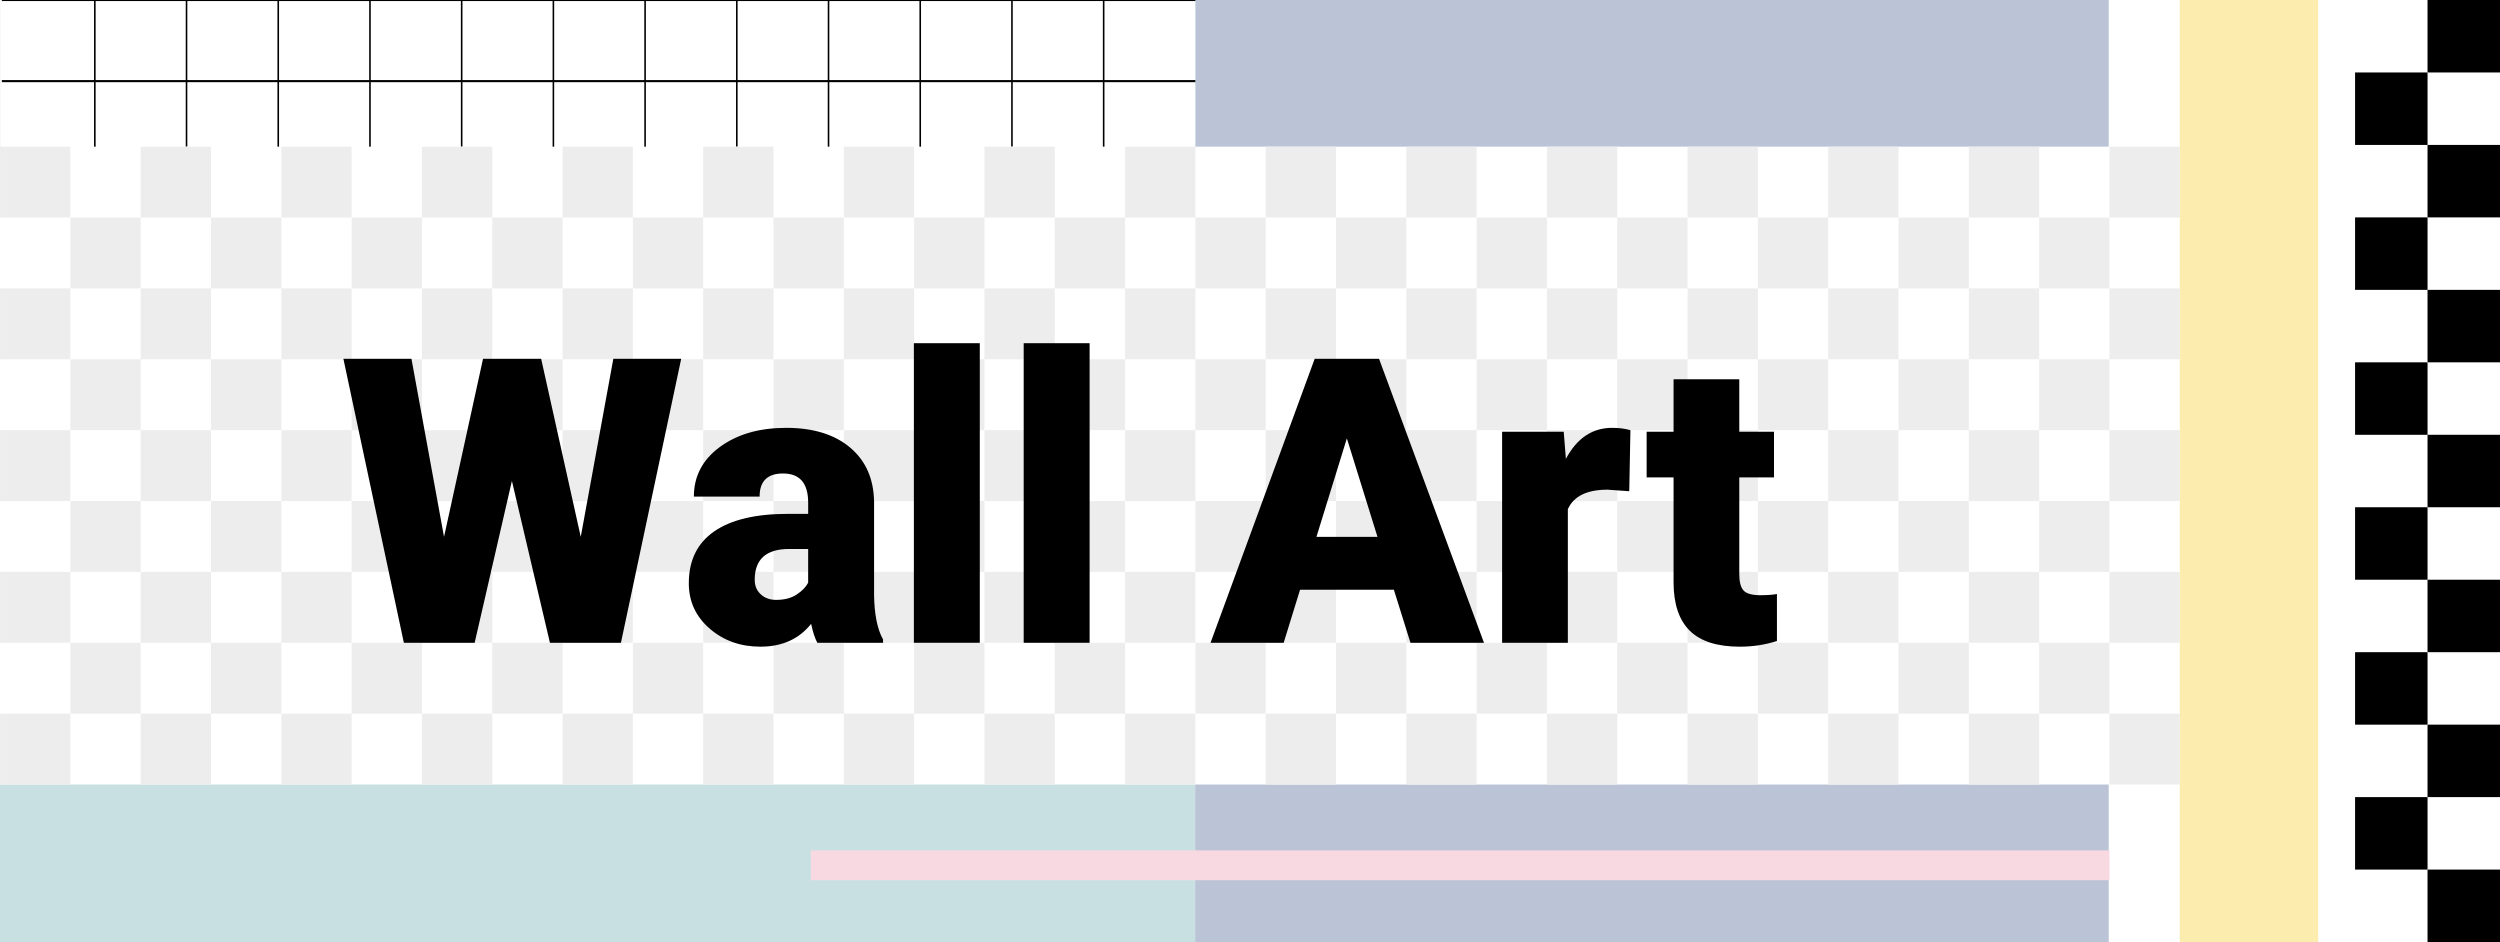 <svg viewBox="0 0 1600 602.91" version="1.1" xmlns="http://www.w3.org/2000/svg" data-sanitized-data-name="Layer 1" data-name="Layer 1" id="Layer_1">
  <rect x="0" y="0" width="1600" height="602.91" fill="#808080" stroke="none"/>
  <rect stroke-width="0" fill="#fff" height="602.91" width="1599.96" x=".04"></rect>
  <rect stroke-width="0" fill="#fcedae" height="602.91" width="88.6" x="1395.04"></rect>
  <rect stroke-width="0" fill="#c8e0e2" height="136.67" width="1187.63" y="466.23"></rect>
  <g>
    <g>
      <rect stroke-width="0" fill="#000" height="46.38" width="46.38" y="0" x="1553.62"></rect>
      <rect stroke-width="0" fill="#000" height="46.38" width="46.38" y="46.38" x="1507.25"></rect>
      <rect stroke-width="0" fill="#000" height="46.38" width="46.38" y="92.75" x="1553.62"></rect>
      <rect stroke-width="0" fill="#000" height="46.38" width="46.38" y="139.13" x="1507.25"></rect>
      <rect stroke-width="0" fill="#000" height="46.38" width="46.38" y="185.51" x="1553.62"></rect>
      <rect stroke-width="0" fill="#000" height="46.38" width="46.38" y="231.89" x="1507.25"></rect>
    </g>
    <g>
      <rect stroke-width="0" fill="#000" height="46.38" width="46.38" y="278.26" x="1553.62"></rect>
      <rect stroke-width="0" fill="#000" height="46.38" width="46.38" y="324.64" x="1507.25"></rect>
      <rect stroke-width="0" fill="#000" height="46.38" width="46.38" y="371.02" x="1553.62"></rect>
      <rect stroke-width="0" fill="#000" height="46.38" width="46.38" y="417.4" x="1507.25"></rect>
      <rect stroke-width="0" fill="#000" height="46.38" width="46.38" y="463.77" x="1553.62"></rect>
      <rect stroke-width="0" fill="#000" height="46.38" width="46.38" y="510.15" x="1507.25"></rect>
      <rect stroke-width="0" fill="#000" height="46.38" width="46.38" y="556.53" x="1553.62"></rect>
    </g>
  </g>
  <rect stroke-width="0" fill="#bbc4d7" height="602.91" width="584.54" x="765.04"></rect>
  <g>
    <line stroke-width="1.02" stroke-miterlimit="10" stroke="#000" fill="none" y2="99.84" x2="60.69" y1="0" x1="60.69"></line>
    <line stroke-width="1.02" stroke-miterlimit="10" stroke="#000" fill="none" y2="99.84" x2="119.38" y1="0" x1="119.38"></line>
    <line stroke-width="1.02" stroke-miterlimit="10" stroke="#000" fill="none" y2="99.84" x2="178.08" y1="0" x1="178.08"></line>
    <line stroke-width="1.02" stroke-miterlimit="10" stroke="#000" fill="none" y2="99.84" x2="236.78" y1="0" x1="236.78"></line>
    <line stroke-width="1.02" stroke-miterlimit="10" stroke="#000" fill="none" y2="99.84" x2="295.47" y1="0" x1="295.47"></line>
    <line stroke-width="1.02" stroke-miterlimit="10" stroke="#000" fill="none" y2="99.84" x2="354.17" y1="0" x1="354.17"></line>
    <line stroke-width="1.02" stroke-miterlimit="10" stroke="#000" fill="none" y2="99.84" x2="412.86" y1="0" x1="412.86"></line>
    <line stroke-width="1.02" stroke-miterlimit="10" stroke="#000" fill="none" y2="99.84" x2="471.56" y1="0" x1="471.56"></line>
    <line stroke-width="1.02" stroke-miterlimit="10" stroke="#000" fill="none" y2="99.84" x2="530.26" y1="0" x1="530.26"></line>
    <line stroke-width="1.02" stroke-miterlimit="10" stroke="#000" fill="none" y2="99.84" x2="588.95" y1="0" x1="588.95"></line>
    <line stroke-width="1.02" stroke-miterlimit="10" stroke="#000" fill="none" y2="99.84" x2="647.65" y1="0" x1="647.65"></line>
    <line stroke-width="1.02" stroke-miterlimit="10" stroke="#000" fill="none" y2="99.84" x2="706.34" y1="0" x1="706.34"></line>
    <line stroke-width="1.34" stroke-miterlimit="10" stroke="#000" fill="none" y2="0" x2="1.19" x1="765.04"></line>
    <line stroke-width="1.34" stroke-miterlimit="10" stroke="#000" fill="none" y2="51.92" x2="1.19" y1="51.92" x1="765.04"></line>
  </g>
  <g>
    <g>
      <rect stroke-width="0" fill="#fff" height="408.23" width="1350.01" y="93.87" x=".04"></rect>
      <rect stroke-width="0" fill="#ededed" transform="translate(2565.09 233.1) rotate(180)" height="45.36" width="45" y="93.87" x="1260.04"></rect>
      <rect stroke-width="0" fill="#ededed" transform="translate(2385.08 233.1) rotate(180)" height="45.36" width="45" y="93.87" x="1170.04"></rect>
      <rect stroke-width="0" fill="#ededed" transform="translate(2205.08 233.1) rotate(180)" height="45.36" width="45" y="93.87" x="1080.04"></rect>
      <rect stroke-width="0" fill="#ededed" transform="translate(2025.08 233.1) rotate(180)" height="45.36" width="45" y="93.87" x="990.04"></rect>
      <rect stroke-width="0" fill="#ededed" transform="translate(1845.08 233.1) rotate(180)" height="45.36" width="45" y="93.87" x="900.04"></rect>
      <rect stroke-width="0" fill="#ededed" transform="translate(1665.08 233.1) rotate(180)" height="45.36" width="45" y="93.87" x="810.04"></rect>
      <rect stroke-width="0" fill="#ededed" transform="translate(1485.08 233.1) rotate(180)" height="45.36" width="45" y="93.87" x="720.04"></rect>
      <rect stroke-width="0" fill="#ededed" transform="translate(1305.08 233.1) rotate(180)" height="45.36" width="45" y="93.87" x="630.04"></rect>
      <rect stroke-width="0" fill="#ededed" transform="translate(1125.08 233.1) rotate(180)" height="45.36" width="45" y="93.87" x="540.04"></rect>
      <rect stroke-width="0" fill="#ededed" transform="translate(945.08 233.1) rotate(180)" height="45.36" width="45" y="93.87" x="450.04"></rect>
      <rect stroke-width="0" fill="#ededed" transform="translate(765.08 233.1) rotate(180)" height="45.36" width="45" y="93.87" x="360.04"></rect>
      <rect stroke-width="0" fill="#ededed" transform="translate(585.08 233.1) rotate(180)" height="45.36" width="45" y="93.87" x="270.04"></rect>
      <rect stroke-width="0" fill="#ededed" transform="translate(405.08 233.1) rotate(180)" height="45.36" width="45" y="93.87" x="180.04"></rect>
      <rect stroke-width="0" fill="#ededed" transform="translate(225.08 233.1) rotate(180)" height="45.36" width="45" y="93.87" x="90.04"></rect>
      <rect stroke-width="0" fill="#ededed" height="45.36" width="45" y="139.23" x="135.04"></rect>
      <rect stroke-width="0" fill="#ededed" height="45.36" width="45" y="139.23" x="225.04"></rect>
      <rect stroke-width="0" fill="#ededed" height="45.36" width="45" y="139.23" x="315.04"></rect>
      <rect stroke-width="0" fill="#ededed" height="45.36" width="45" y="139.23" x="405.04"></rect>
      <rect stroke-width="0" fill="#ededed" height="45.36" width="45" y="139.23" x="495.04"></rect>
      <rect stroke-width="0" fill="#ededed" height="45.36" width="45" y="139.23" x="585.04"></rect>
      <rect stroke-width="0" fill="#ededed" height="45.36" width="45" y="139.23" x="675.04"></rect>
      <rect stroke-width="0" fill="#ededed" height="45.36" width="45" y="139.23" x="765.04"></rect>
      <rect stroke-width="0" fill="#ededed" height="45.36" width="45" y="139.23" x="855.04"></rect>
      <rect stroke-width="0" fill="#ededed" height="45.36" width="45" y="139.23" x="945.04"></rect>
      <rect stroke-width="0" fill="#ededed" height="45.36" width="45" y="139.23" x="1035.04"></rect>
      <rect stroke-width="0" fill="#ededed" height="45.36" width="45" y="139.23" x="1125.04"></rect>
      <rect stroke-width="0" fill="#ededed" height="45.36" width="45" y="139.23" x="1215.04"></rect>
      <rect stroke-width="0" fill="#ededed" height="45.36" width="45" y="139.23" x="1305.04"></rect>
      <rect stroke-width="0" fill="#ededed" transform="translate(2565.09 414.53) rotate(180)" height="45.36" width="45" y="184.59" x="1260.04"></rect>
      <rect stroke-width="0" fill="#ededed" transform="translate(2385.08 414.53) rotate(180)" height="45.36" width="45" y="184.59" x="1170.04"></rect>
      <rect stroke-width="0" fill="#ededed" transform="translate(2205.08 414.53) rotate(180)" height="45.36" width="45" y="184.59" x="1080.04"></rect>
      <rect stroke-width="0" fill="#ededed" transform="translate(2025.08 414.53) rotate(180)" height="45.36" width="45" y="184.59" x="990.04"></rect>
      <rect stroke-width="0" fill="#ededed" transform="translate(1845.08 414.53) rotate(180)" height="45.36" width="45" y="184.59" x="900.04"></rect>
      <rect stroke-width="0" fill="#ededed" transform="translate(1665.08 414.53) rotate(180)" height="45.36" width="45" y="184.59" x="810.04"></rect>
      <rect stroke-width="0" fill="#ededed" transform="translate(1485.08 414.53) rotate(180)" height="45.36" width="45" y="184.59" x="720.04"></rect>
      <rect stroke-width="0" fill="#ededed" transform="translate(1305.08 414.53) rotate(180)" height="45.36" width="45" y="184.59" x="630.04"></rect>
      <rect stroke-width="0" fill="#ededed" transform="translate(1125.08 414.53) rotate(180)" height="45.36" width="45" y="184.59" x="540.04"></rect>
      <rect stroke-width="0" fill="#ededed" transform="translate(945.08 414.53) rotate(180)" height="45.36" width="45" y="184.59" x="450.04"></rect>
      <rect stroke-width="0" fill="#ededed" transform="translate(765.08 414.53) rotate(180)" height="45.36" width="45" y="184.59" x="360.04"></rect>
      <rect stroke-width="0" fill="#ededed" transform="translate(585.08 414.53) rotate(180)" height="45.36" width="45" y="184.59" x="270.04"></rect>
      <rect stroke-width="0" fill="#ededed" transform="translate(405.08 414.53) rotate(180)" height="45.36" width="45" y="184.59" x="180.04"></rect>
      <rect stroke-width="0" fill="#ededed" transform="translate(225.08 414.53) rotate(180)" height="45.36" width="45" y="184.59" x="90.04"></rect>
      <rect stroke-width="0" fill="#ededed" height="45.36" width="45" y="229.94" x="135.04"></rect>
      <rect stroke-width="0" fill="#ededed" height="45.36" width="45" y="229.94" x="225.04"></rect>
      <rect stroke-width="0" fill="#ededed" height="45.36" width="45" y="229.94" x="315.04"></rect>
      <rect stroke-width="0" fill="#ededed" height="45.36" width="45" y="229.94" x="405.04"></rect>
      <rect stroke-width="0" fill="#ededed" height="45.36" width="45" y="229.94" x="495.04"></rect>
      <rect stroke-width="0" fill="#ededed" height="45.36" width="45" y="229.94" x="585.04"></rect>
      <rect stroke-width="0" fill="#ededed" height="45.36" width="45" y="229.94" x="675.04"></rect>
      <rect stroke-width="0" fill="#ededed" height="45.36" width="45" y="229.94" x="765.04"></rect>
      <rect stroke-width="0" fill="#ededed" height="45.36" width="45" y="229.94" x="855.04"></rect>
      <rect stroke-width="0" fill="#ededed" height="45.36" width="45" y="229.94" x="945.04"></rect>
      <rect stroke-width="0" fill="#ededed" height="45.36" width="45" y="229.94" x="1035.04"></rect>
      <rect stroke-width="0" fill="#ededed" height="45.36" width="45" y="229.94" x="1125.04"></rect>
      <rect stroke-width="0" fill="#ededed" height="45.36" width="45" y="229.94" x="1215.04"></rect>
      <rect stroke-width="0" fill="#ededed" height="45.36" width="45" y="229.94" x="1305.04"></rect>
      <rect stroke-width="0" fill="#ededed" transform="translate(2565.09 595.97) rotate(180)" height="45.36" width="45" y="275.3" x="1260.04"></rect>
      <rect stroke-width="0" fill="#ededed" transform="translate(2385.08 595.97) rotate(180)" height="45.36" width="45" y="275.3" x="1170.04"></rect>
      <rect stroke-width="0" fill="#ededed" transform="translate(2205.08 595.97) rotate(180)" height="45.36" width="45" y="275.3" x="1080.04"></rect>
      <rect stroke-width="0" fill="#ededed" transform="translate(2025.08 595.97) rotate(180)" height="45.36" width="45" y="275.3" x="990.04"></rect>
      <rect stroke-width="0" fill="#ededed" transform="translate(1845.08 595.97) rotate(180)" height="45.36" width="45" y="275.3" x="900.04"></rect>
      <rect stroke-width="0" fill="#ededed" transform="translate(1665.08 595.97) rotate(180)" height="45.36" width="45" y="275.3" x="810.04"></rect>
      <rect stroke-width="0" fill="#ededed" transform="translate(1485.08 595.97) rotate(180)" height="45.36" width="45" y="275.3" x="720.04"></rect>
      <rect stroke-width="0" fill="#ededed" transform="translate(1305.08 595.97) rotate(180)" height="45.36" width="45" y="275.3" x="630.04"></rect>
      <rect stroke-width="0" fill="#ededed" transform="translate(1125.08 595.97) rotate(180)" height="45.36" width="45" y="275.3" x="540.04"></rect>
      <rect stroke-width="0" fill="#ededed" transform="translate(945.08 595.97) rotate(180)" height="45.36" width="45" y="275.3" x="450.04"></rect>
      <rect stroke-width="0" fill="#ededed" transform="translate(765.08 595.97) rotate(180)" height="45.36" width="45" y="275.3" x="360.04"></rect>
      <rect stroke-width="0" fill="#ededed" transform="translate(585.08 595.97) rotate(180)" height="45.36" width="45" y="275.3" x="270.04"></rect>
      <rect stroke-width="0" fill="#ededed" transform="translate(405.08 595.97) rotate(180)" height="45.36" width="45" y="275.3" x="180.04"></rect>
      <rect stroke-width="0" fill="#ededed" transform="translate(225.08 595.97) rotate(180)" height="45.36" width="45" y="275.3" x="90.04"></rect>
      <rect stroke-width="0" fill="#ededed" height="45.36" width="45" y="320.66" x="135.04"></rect>
      <rect stroke-width="0" fill="#ededed" height="45.36" width="45" y="320.66" x="225.04"></rect>
      <rect stroke-width="0" fill="#ededed" height="45.36" width="45" y="320.66" x="315.04"></rect>
      <rect stroke-width="0" fill="#ededed" height="45.36" width="45" y="320.66" x="405.04"></rect>
      <rect stroke-width="0" fill="#ededed" height="45.36" width="45" y="320.66" x="495.04"></rect>
      <rect stroke-width="0" fill="#ededed" height="45.36" width="45" y="320.66" x="585.04"></rect>
      <rect stroke-width="0" fill="#ededed" height="45.36" width="45" y="320.66" x="675.04"></rect>
      <rect stroke-width="0" fill="#ededed" height="45.36" width="45" y="320.66" x="765.04"></rect>
      <rect stroke-width="0" fill="#ededed" height="45.36" width="45" y="320.66" x="855.04"></rect>
      <rect stroke-width="0" fill="#ededed" height="45.36" width="45" y="320.66" x="945.04"></rect>
      <rect stroke-width="0" fill="#ededed" height="45.36" width="45" y="320.66" x="1035.04"></rect>
      <rect stroke-width="0" fill="#ededed" height="45.36" width="45" y="320.66" x="1125.04"></rect>
      <rect stroke-width="0" fill="#ededed" height="45.36" width="45" y="320.66" x="1215.04"></rect>
      <rect stroke-width="0" fill="#ededed" height="45.36" width="45" y="320.66" x="1305.04"></rect>
      <rect stroke-width="0" fill="#ededed" transform="translate(2565.09 777.4) rotate(180)" height="45.36" width="45" y="366.02" x="1260.04"></rect>
      <rect stroke-width="0" fill="#ededed" transform="translate(2385.08 777.4) rotate(180)" height="45.36" width="45" y="366.02" x="1170.04"></rect>
      <rect stroke-width="0" fill="#ededed" transform="translate(2205.08 777.4) rotate(180)" height="45.36" width="45" y="366.02" x="1080.04"></rect>
      <rect stroke-width="0" fill="#ededed" transform="translate(2025.08 777.4) rotate(180)" height="45.36" width="45" y="366.02" x="990.04"></rect>
      <rect stroke-width="0" fill="#ededed" transform="translate(1845.08 777.4) rotate(180)" height="45.36" width="45" y="366.02" x="900.04"></rect>
      <rect stroke-width="0" fill="#ededed" transform="translate(1665.08 777.4) rotate(180)" height="45.36" width="45" y="366.02" x="810.04"></rect>
      <rect stroke-width="0" fill="#ededed" transform="translate(1485.08 777.4) rotate(180)" height="45.36" width="45" y="366.02" x="720.04"></rect>
      <rect stroke-width="0" fill="#ededed" transform="translate(1305.08 777.4) rotate(180)" height="45.36" width="45" y="366.02" x="630.04"></rect>
      <rect stroke-width="0" fill="#ededed" transform="translate(1125.08 777.4) rotate(180)" height="45.36" width="45" y="366.02" x="540.04"></rect>
      <rect stroke-width="0" fill="#ededed" transform="translate(945.08 777.4) rotate(180)" height="45.36" width="45" y="366.02" x="450.04"></rect>
      <rect stroke-width="0" fill="#ededed" transform="translate(765.08 777.4) rotate(180)" height="45.36" width="45" y="366.02" x="360.04"></rect>
      <rect stroke-width="0" fill="#ededed" transform="translate(585.08 777.4) rotate(180)" height="45.36" width="45" y="366.02" x="270.04"></rect>
      <rect stroke-width="0" fill="#ededed" transform="translate(405.08 777.4) rotate(180)" height="45.36" width="45" y="366.02" x="180.04"></rect>
      <rect stroke-width="0" fill="#ededed" transform="translate(225.08 777.4) rotate(180)" height="45.36" width="45" y="366.02" x="90.04"></rect>
      <rect stroke-width="0" fill="#ededed" height="45.36" width="45" y="411.38" x="135.04"></rect>
      <rect stroke-width="0" fill="#ededed" height="45.36" width="45" y="411.38" x="225.04"></rect>
      <rect stroke-width="0" fill="#ededed" height="45.36" width="45" y="411.38" x="315.04"></rect>
      <rect stroke-width="0" fill="#ededed" height="45.36" width="45" y="411.38" x="405.04"></rect>
      <rect stroke-width="0" fill="#ededed" height="45.36" width="45" y="411.38" x="495.04"></rect>
      <rect stroke-width="0" fill="#ededed" height="45.36" width="45" y="411.38" x="585.04"></rect>
      <rect stroke-width="0" fill="#ededed" height="45.36" width="45" y="411.38" x="675.04"></rect>
      <rect stroke-width="0" fill="#ededed" height="45.36" width="45" y="411.38" x="765.04"></rect>
      <rect stroke-width="0" fill="#ededed" height="45.36" width="45" y="411.38" x="855.04"></rect>
      <rect stroke-width="0" fill="#ededed" height="45.36" width="45" y="411.38" x="945.04"></rect>
      <rect stroke-width="0" fill="#ededed" height="45.36" width="45" y="411.38" x="1035.04"></rect>
      <rect stroke-width="0" fill="#ededed" height="45.36" width="45" y="411.38" x="1125.04"></rect>
      <rect stroke-width="0" fill="#ededed" height="45.36" width="45" y="411.38" x="1215.04"></rect>
      <rect stroke-width="0" fill="#ededed" height="45.36" width="45" y="411.38" x="1305.04"></rect>
      <rect stroke-width="0" fill="#ededed" transform="translate(2565.09 958.84) rotate(180)" height="45.36" width="45" y="456.74" x="1260.04"></rect>
      <rect stroke-width="0" fill="#ededed" transform="translate(2745.09 233.1) rotate(180)" height="45.36" width="45" y="93.87" x="1350.04"></rect>
      <rect stroke-width="0" fill="#ededed" transform="translate(2745.09 414.53) rotate(180)" height="45.36" width="45" y="184.59" x="1350.04"></rect>
      <rect stroke-width="0" fill="#ededed" transform="translate(2745.09 595.97) rotate(180)" height="45.36" width="45" y="275.3" x="1350.04"></rect>
      <rect stroke-width="0" fill="#ededed" transform="translate(2745.09 777.4) rotate(180)" height="45.36" width="45" y="366.02" x="1350.04"></rect>
      <rect stroke-width="0" fill="#ededed" transform="translate(2745.09 958.84) rotate(180)" height="45.36" width="45" y="456.74" x="1350.04"></rect>
      <rect stroke-width="0" fill="#ededed" transform="translate(2385.08 958.84) rotate(180)" height="45.36" width="45" y="456.74" x="1170.04"></rect>
      <rect stroke-width="0" fill="#ededed" transform="translate(2205.08 958.84) rotate(180)" height="45.36" width="45" y="456.74" x="1080.04"></rect>
      <rect stroke-width="0" fill="#ededed" transform="translate(2025.08 958.84) rotate(180)" height="45.36" width="45" y="456.74" x="990.04"></rect>
      <rect stroke-width="0" fill="#ededed" transform="translate(1845.08 958.84) rotate(180)" height="45.36" width="45" y="456.74" x="900.04"></rect>
      <rect stroke-width="0" fill="#ededed" transform="translate(1665.08 958.84) rotate(180)" height="45.36" width="45" y="456.74" x="810.04"></rect>
      <rect stroke-width="0" fill="#ededed" transform="translate(1485.08 958.84) rotate(180)" height="45.36" width="45" y="456.74" x="720.04"></rect>
      <rect stroke-width="0" fill="#ededed" transform="translate(1305.08 958.84) rotate(180)" height="45.36" width="45" y="456.74" x="630.04"></rect>
      <rect stroke-width="0" fill="#ededed" transform="translate(1125.08 958.84) rotate(180)" height="45.36" width="45" y="456.74" x="540.04"></rect>
      <rect stroke-width="0" fill="#ededed" transform="translate(945.08 958.84) rotate(180)" height="45.36" width="45" y="456.74" x="450.04"></rect>
      <rect stroke-width="0" fill="#ededed" transform="translate(765.08 958.84) rotate(180)" height="45.36" width="45" y="456.74" x="360.04"></rect>
      <rect stroke-width="0" fill="#ededed" transform="translate(585.08 958.84) rotate(180)" height="45.36" width="45" y="456.74" x="270.04"></rect>
      <rect stroke-width="0" fill="#ededed" transform="translate(405.08 958.84) rotate(180)" height="45.36" width="45" y="456.74" x="180.04"></rect>
      <rect stroke-width="0" fill="#ededed" transform="translate(225.08 958.84) rotate(180)" height="45.36" width="45" y="456.74" x="90.04"></rect>
      <rect stroke-width="0" fill="#ededed" transform="translate(45.07 233.1) rotate(180)" height="45.36" width="45" y="93.87" x=".04"></rect>
      <rect stroke-width="0" fill="#ededed" height="45.36" width="45" y="139.23" x="45.04"></rect>
      <rect stroke-width="0" fill="#ededed" transform="translate(45.07 414.53) rotate(180)" height="45.36" width="45" y="184.59" x=".04"></rect>
      <rect stroke-width="0" fill="#ededed" height="45.36" width="45" y="229.94" x="45.04"></rect>
      <rect stroke-width="0" fill="#ededed" transform="translate(45.07 595.97) rotate(180)" height="45.36" width="45" y="275.3" x=".04"></rect>
      <rect stroke-width="0" fill="#ededed" height="45.36" width="45" y="320.66" x="45.04"></rect>
      <rect stroke-width="0" fill="#ededed" transform="translate(45.07 777.4) rotate(180)" height="45.36" width="45" y="366.02" x=".04"></rect>
      <rect stroke-width="0" fill="#ededed" height="45.36" width="45" y="411.38" x="45.04"></rect>
      <rect stroke-width="0" fill="#ededed" transform="translate(45.07 958.84) rotate(180)" height="45.36" width="45" y="456.74" x=".04"></rect>
    </g>
    <g>
      <path stroke-width="0" fill="#000" d="M371.68,343.6l20.85-113.97h43.44l-38.57,181.75h-45.44l-24.34-103.61-23.84,103.61h-45.31l-38.7-181.75h43.56l20.85,113.97,24.96-113.97h37.2l25.34,113.97Z"></path>
      <path stroke-width="0" fill="#000" d="M523.09,411.38c-1.5-2.75-2.83-6.78-3.99-12.11-7.74,9.74-18.56,14.6-32.45,14.6-12.73,0-23.55-3.85-32.45-11.55-8.91-7.7-13.36-17.37-13.36-29.02,0-14.65,5.41-25.71,16.23-33.2,10.82-7.49,26.54-11.23,47.18-11.23h12.98v-7.15c0-12.46-5.37-18.69-16.1-18.69-9.99,0-14.98,4.93-14.98,14.8h-42.07c0-13.05,5.55-23.65,16.66-31.79,11.11-8.15,25.28-12.22,42.5-12.22s30.83,4.2,40.82,12.61c9.99,8.41,15.1,19.93,15.35,34.58v59.79c.17,12.4,2.08,21.89,5.74,28.46v2.12h-42.07ZM496.75,383.92c5.24,0,9.59-1.12,13.04-3.37,3.45-2.25,5.93-4.78,7.43-7.61v-21.59h-12.23c-14.65,0-21.97,6.57-21.97,19.72,0,3.83,1.29,6.93,3.87,9.3,2.58,2.37,5.87,3.56,9.86,3.56Z"></path>
      <path stroke-width="0" fill="#000" d="M627.07,411.38h-42.19v-191.73h42.19v191.73Z"></path>
      <path stroke-width="0" fill="#000" d="M697.35,411.38h-42.19v-191.73h42.19v191.73Z"></path>
      <path stroke-width="0" fill="#000" d="M892.08,377.43h-60.04l-10.49,33.95h-46.81l66.66-181.75h41.19l67.16,181.75h-47.06l-10.61-33.95ZM842.52,343.6h39.07l-19.6-63.04-19.47,63.04Z"></path>
      <path stroke-width="0" fill="#000" d="M1042.74,314.39l-13.86-1c-13.23,0-21.72,4.16-25.46,12.48v85.51h-42.07v-135.06h39.44l1.37,17.35c7.07-13.23,16.93-19.85,29.58-19.85,4.49,0,8.4.5,11.73,1.5l-.75,39.07Z"></path>
      <path stroke-width="0" fill="#000" d="M1113.14,242.74v33.58h22.22v29.21h-22.22v61.79c0,5.08.92,8.61,2.75,10.61,1.83,2,5.45,3,10.86,3,4.16,0,7.66-.25,10.49-.75v30.08c-7.57,2.41-15.48,3.62-23.72,3.62-14.48,0-25.17-3.41-32.08-10.24-6.91-6.82-10.36-17.18-10.36-31.08v-67.03h-17.23v-29.21h17.23v-33.58h42.07Z"></path>
    </g>
  </g>
  <line stroke-width="19.09" stroke-miterlimit="10" stroke="#f9d9e1" fill="none" y2="553.79" x2="518.94" y1="553.79" x1="1350.04"></line>
</svg>